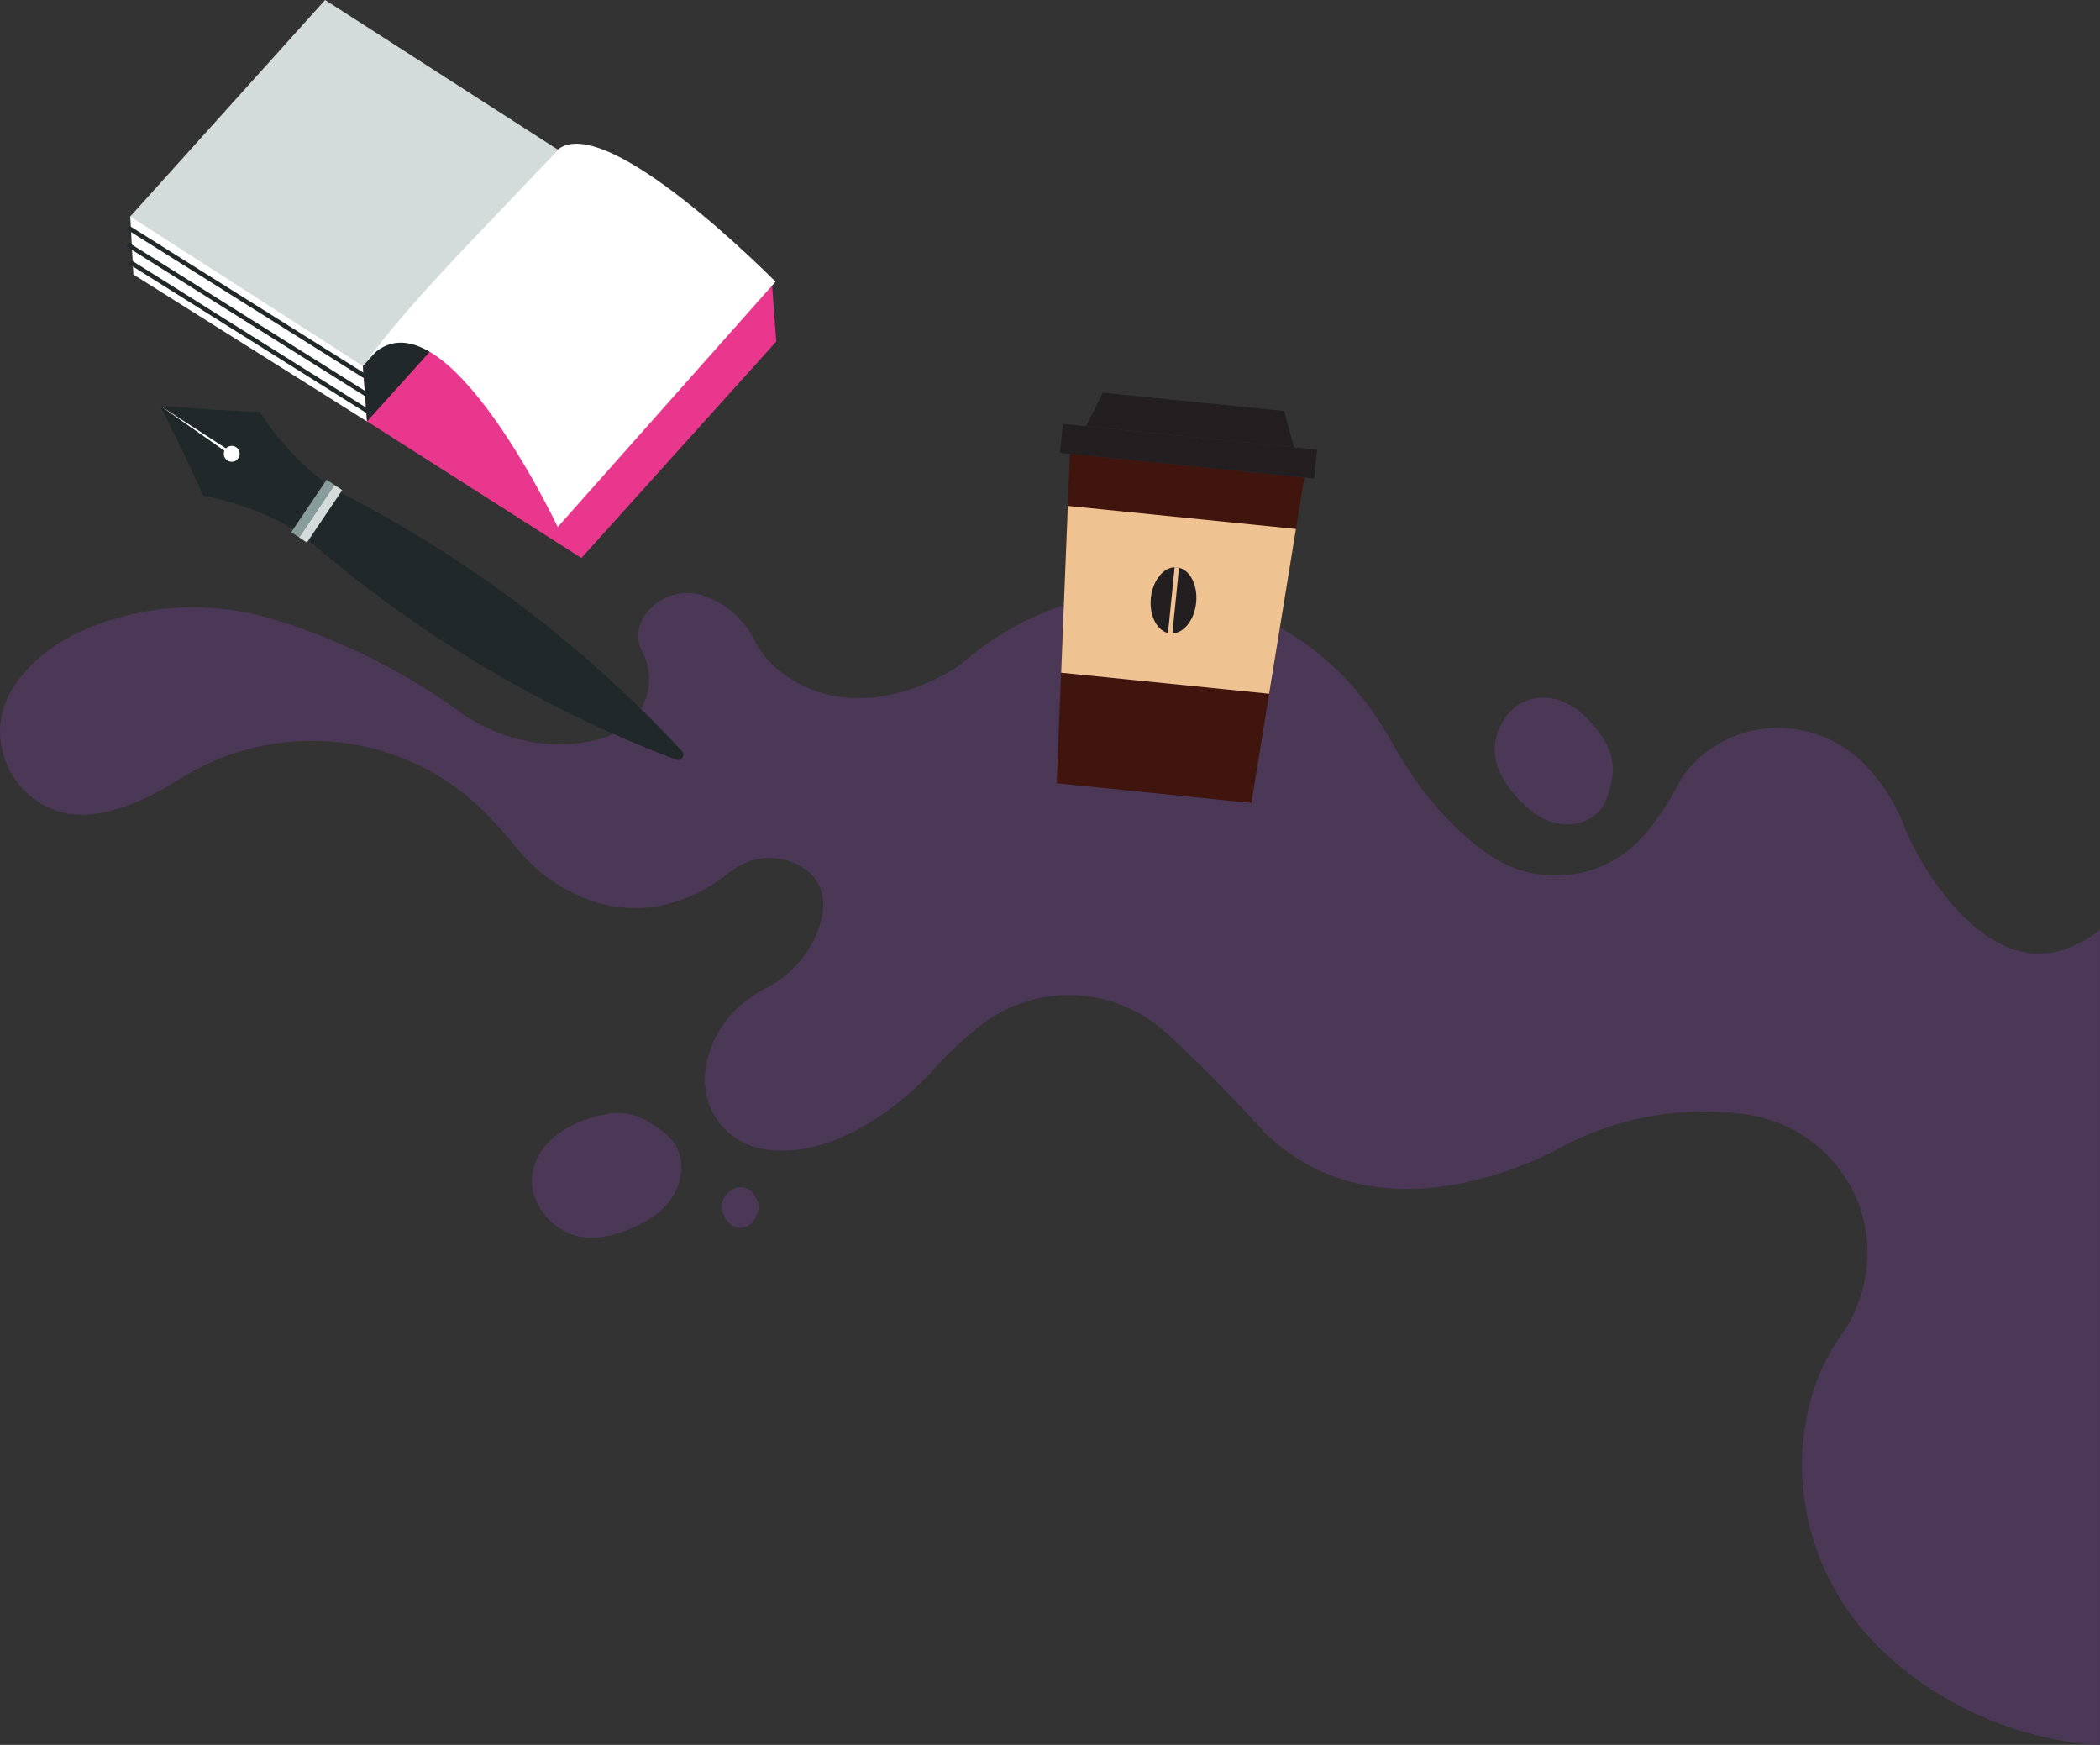<svg width="514" height="427" viewBox="0 0 514 427" fill="none" xmlns="http://www.w3.org/2000/svg">
<rect x="0" y="0" width="514" height="427" fill="#333333" stroke="none"/>
<g clip-path="url(#clip0_2235_440)">
<path d="M385.549 173.344C388.048 175.098 390.68 177.732 392.963 181.685C394.467 184.292 395.057 187.177 394.669 189.836C394.425 191.503 393.981 193.527 393.172 195.619C390.554 202.406 381.534 203.833 374.862 198.467C371.958 196.131 369.129 193.115 367.271 189.348C366.155 187.086 365.648 184.68 365.867 182.4C366.116 179.805 367.164 176.341 370.491 173.332C374.297 169.893 380.534 169.821 385.551 173.346L385.549 173.344Z" fill="#4B3756"/>
<path d="M136.614 277.443C139.397 275.435 143.161 273.606 148.198 272.64C151.518 272.002 154.796 272.438 157.474 273.834C159.153 274.709 161.134 275.928 163.056 277.557C169.292 282.841 167.48 292.956 159.323 298.068C155.775 300.293 151.53 302.187 146.848 302.773C144.037 303.127 141.296 302.775 138.957 301.703C136.295 300.481 133.006 298.089 131.044 293.445C128.798 288.132 131.023 281.477 136.611 277.443H136.614Z" fill="#4B3756"/>
<path d="M183.975 291.623C184.61 292.253 185.207 293.165 185.57 294.478C185.809 295.343 185.735 296.267 185.37 297.089C185.14 297.603 184.814 298.222 184.368 298.852C182.917 300.895 179.92 301.049 178.288 299.148C177.579 298.322 176.954 297.284 176.707 296.041C176.559 295.297 176.617 294.524 176.893 293.817C177.21 293.012 177.858 291.96 179.188 291.125C180.711 290.171 182.699 290.352 183.973 291.62L183.975 291.623Z" fill="#4B3756"/>
<path d="M514 426.998C514 426.998 484.749 426.902 460.713 403.962C445.534 389.475 438.283 368.416 442.014 347.758C443.058 341.983 444.971 336.045 448.219 330.484C448.93 329.264 449.723 328.094 450.551 326.952C452.313 324.518 457.644 316.139 457.009 304.611C456.112 288.342 443.665 275.088 427.554 272.757C416.329 271.132 400.486 271.498 383.268 280.116C383.268 280.116 339.455 306.426 309.46 277.08C309.46 277.08 297.901 264.098 285.407 252.732C272.509 240.997 252.964 240.387 239.434 251.384C235.412 254.654 231.243 258.551 227.226 263.156C227.226 263.156 207.281 285.04 186.439 281.14C177.407 279.451 171.335 270.851 172.672 261.75C173.664 254.993 177.312 247.094 187.671 241.691C193.151 238.831 197.55 234.224 199.891 228.5C202.199 222.855 202.794 216.29 196.29 212.204C190.838 208.782 183.77 209.301 178.763 213.347C171.509 219.208 156.947 227.331 139.097 217.973C134.138 215.374 129.816 211.711 126.308 207.346C124.569 205.182 122.076 202.264 118.947 199.086C98.984 178.816 67.559 175.577 43.577 190.874C37.569 194.706 30.023 198.418 22.423 199.276C5.535 201.184 -5.954 182.393 3.285 168.117C7.814 161.118 16.35 153.993 32.331 150.303C43.69 147.68 55.533 148.153 66.701 151.494C78.391 154.991 95.197 161.656 112.219 174.007C119.168 179.049 127.486 181.92 136.067 182.13C140.254 182.232 144.753 181.72 149.121 180.075C155.893 177.527 160.006 170.498 158.599 163.396C158.346 162.123 157.928 160.867 157.277 159.696C155.935 157.279 155.84 154.338 157.086 151.869C157.139 151.764 157.193 151.662 157.249 151.555C160.234 146.038 166.92 143.708 172.776 145.947C176.831 147.497 181.522 150.542 184.589 156.516C186.149 159.554 188.283 162.27 190.984 164.357C197.787 169.609 211.227 175.594 231.218 165.032C233.259 163.955 235.158 162.626 236.914 161.127C239.094 159.266 243.093 156.178 248.775 153.079C275.885 138.294 309.497 144.265 330.297 167.1C330.502 167.326 330.706 167.554 330.911 167.782C334.754 172.089 338.043 176.857 340.826 181.913C344.265 188.166 352.371 201.01 364.76 209.368C376.838 217.514 393.17 215.295 402.587 204.174C405.428 200.821 408.332 196.628 411.066 191.398C411.066 191.398 412.605 188.077 417.001 184.533C429.314 174.609 447.231 176.485 457.66 188.377C460.845 192.01 463.872 196.51 466.006 201.95C466.932 204.307 467.978 206.618 469.212 208.828C475.322 219.769 492.414 244.646 513.998 227.492V426.998H514Z" fill="#4B3756"/>
</g>
<g clip-path="url(#clip1_2235_440)">
<path d="M319.245 116.864L317.199 129.448L310.639 169.773L306.292 196.494L258.644 191.682L259.725 164.632L261.361 123.81L261.871 111.07L319.245 116.864Z" fill="#40150D"/>
<path d="M322.39 110.038L260.155 103.753L259.441 110.826L321.676 117.11L322.39 110.038Z" fill="#231F20"/>
<path d="M316.718 109.465L265.827 104.326L269.932 96.1L314.34 100.584L316.718 109.465Z" fill="#231F20"/>
<path d="M317.199 129.448L310.639 169.773L259.725 164.632L261.361 123.81L317.199 129.448Z" fill="#EEC291"/>
<path d="M286.414 154.998C289.476 155.307 292.324 151.939 292.775 147.476C293.225 143.012 291.109 139.143 288.047 138.834C284.985 138.525 282.137 141.892 281.686 146.356C281.236 150.82 283.352 154.689 286.414 154.998Z" fill="#231F20"/>
<path d="M288.584 138.888L287.51 138.779L285.878 154.943L286.952 155.052L288.584 138.888Z" fill="#EEC291"/>
</g>
<g clip-path="url(#clip2_2235_440)">
<path d="M137.523 50.152L89.828 103.136L32.65 67.177L31.877 52.982L85.048 16.697L136.515 36.602L137.523 50.152Z" fill="white"/>
<path d="M190 83.578L142.304 136.56L89.828 103.104L88.82 89.553L137.523 50.122L188.99 70.027L190 83.578Z" fill="#E8378C"/>
<path d="M136.515 36.602L88.82 89.585L31.877 52.982L79.572 0L136.515 36.602Z" fill="#D4DCDB"/>
<path d="M88.82 89.585L89.828 103.136L137.523 50.152L136.515 36.602L88.82 89.585Z" fill="#21282A"/>
<path d="M88.82 89.585C101.62 72.023 121.297 53.299 136.515 36.603C148.558 26.991 189.821 68.944 189.821 68.944L136.515 128.971C136.515 128.971 106.124 64.677 88.82 89.585Z" fill="white"/>
<path d="M31.579 55.2L30.999 56.123L90.111 93.21L90.691 92.286L31.579 55.2Z" fill="#21282A"/>
<path d="M31.581 59.422L31.001 60.346L90.113 97.433L90.693 96.509L31.581 59.422Z" fill="#21282A"/>
<path d="M32.167 63.709L31.587 64.633L90.699 101.719L91.279 100.795L32.167 63.709Z" fill="#21282A"/>
<path d="M164.806 185.644L165.522 185.916C166.073 186.125 166.696 185.928 167.025 185.44L167.041 185.416C167.37 184.928 167.321 184.277 166.92 183.844L166.399 183.283C142.727 157.768 114.021 136.154 82.562 120.157L78.706 125.876L78.69 125.9L74.834 131.619C101.464 154.776 132.272 173.273 164.807 185.644H164.806Z" fill="#21282A"/>
<path d="M73.993 131.014C74.035 131.229 77.794 125.297 77.794 125.297C77.794 125.297 81.91 119.544 81.695 119.586C70.185 112.014 63.795 100.929 63.538 100.756C54.479 100.624 39.172 99.266 39.172 99.266C39.172 99.266 46.172 112.943 49.693 121.289C49.95 121.462 62.656 123.186 73.993 131.014Z" fill="#21282A"/>
<path d="M39.172 99.266L57.085 110.879L56.659 111.512L39.172 99.266Z" fill="white"/>
<path d="M73.227 131.511L81.881 118.679L79.956 117.381L71.302 130.213L73.227 131.511Z" fill="#889C9B"/>
<path d="M75.109 132.779L83.764 119.947L81.881 118.678L73.227 131.511L75.109 132.779Z" fill="#D4DCDB"/>
<path d="M58.664 111.109C58.693 110.035 57.846 109.141 56.773 109.112C55.699 109.083 54.805 109.929 54.776 111.003C54.746 112.076 55.593 112.97 56.667 112.999C57.74 113.028 58.635 112.182 58.664 111.109Z" fill="white"/>
</g>
<defs>
<clipPath id="clip0_2235_440">
<rect width="514" height="282" fill="white" transform="matrix(-1 0 0 -1 514 426.998)"/>
</clipPath>
<clipPath id="clip1_2235_440">
<rect width="62.551" height="96.233" fill="white" transform="translate(261.019 95.2) rotate(5.766)"/>
</clipPath>
<clipPath id="clip2_2235_440">
<rect width="159" height="186" fill="white" transform="translate(31)"/>
</clipPath>
</defs>
</svg>
